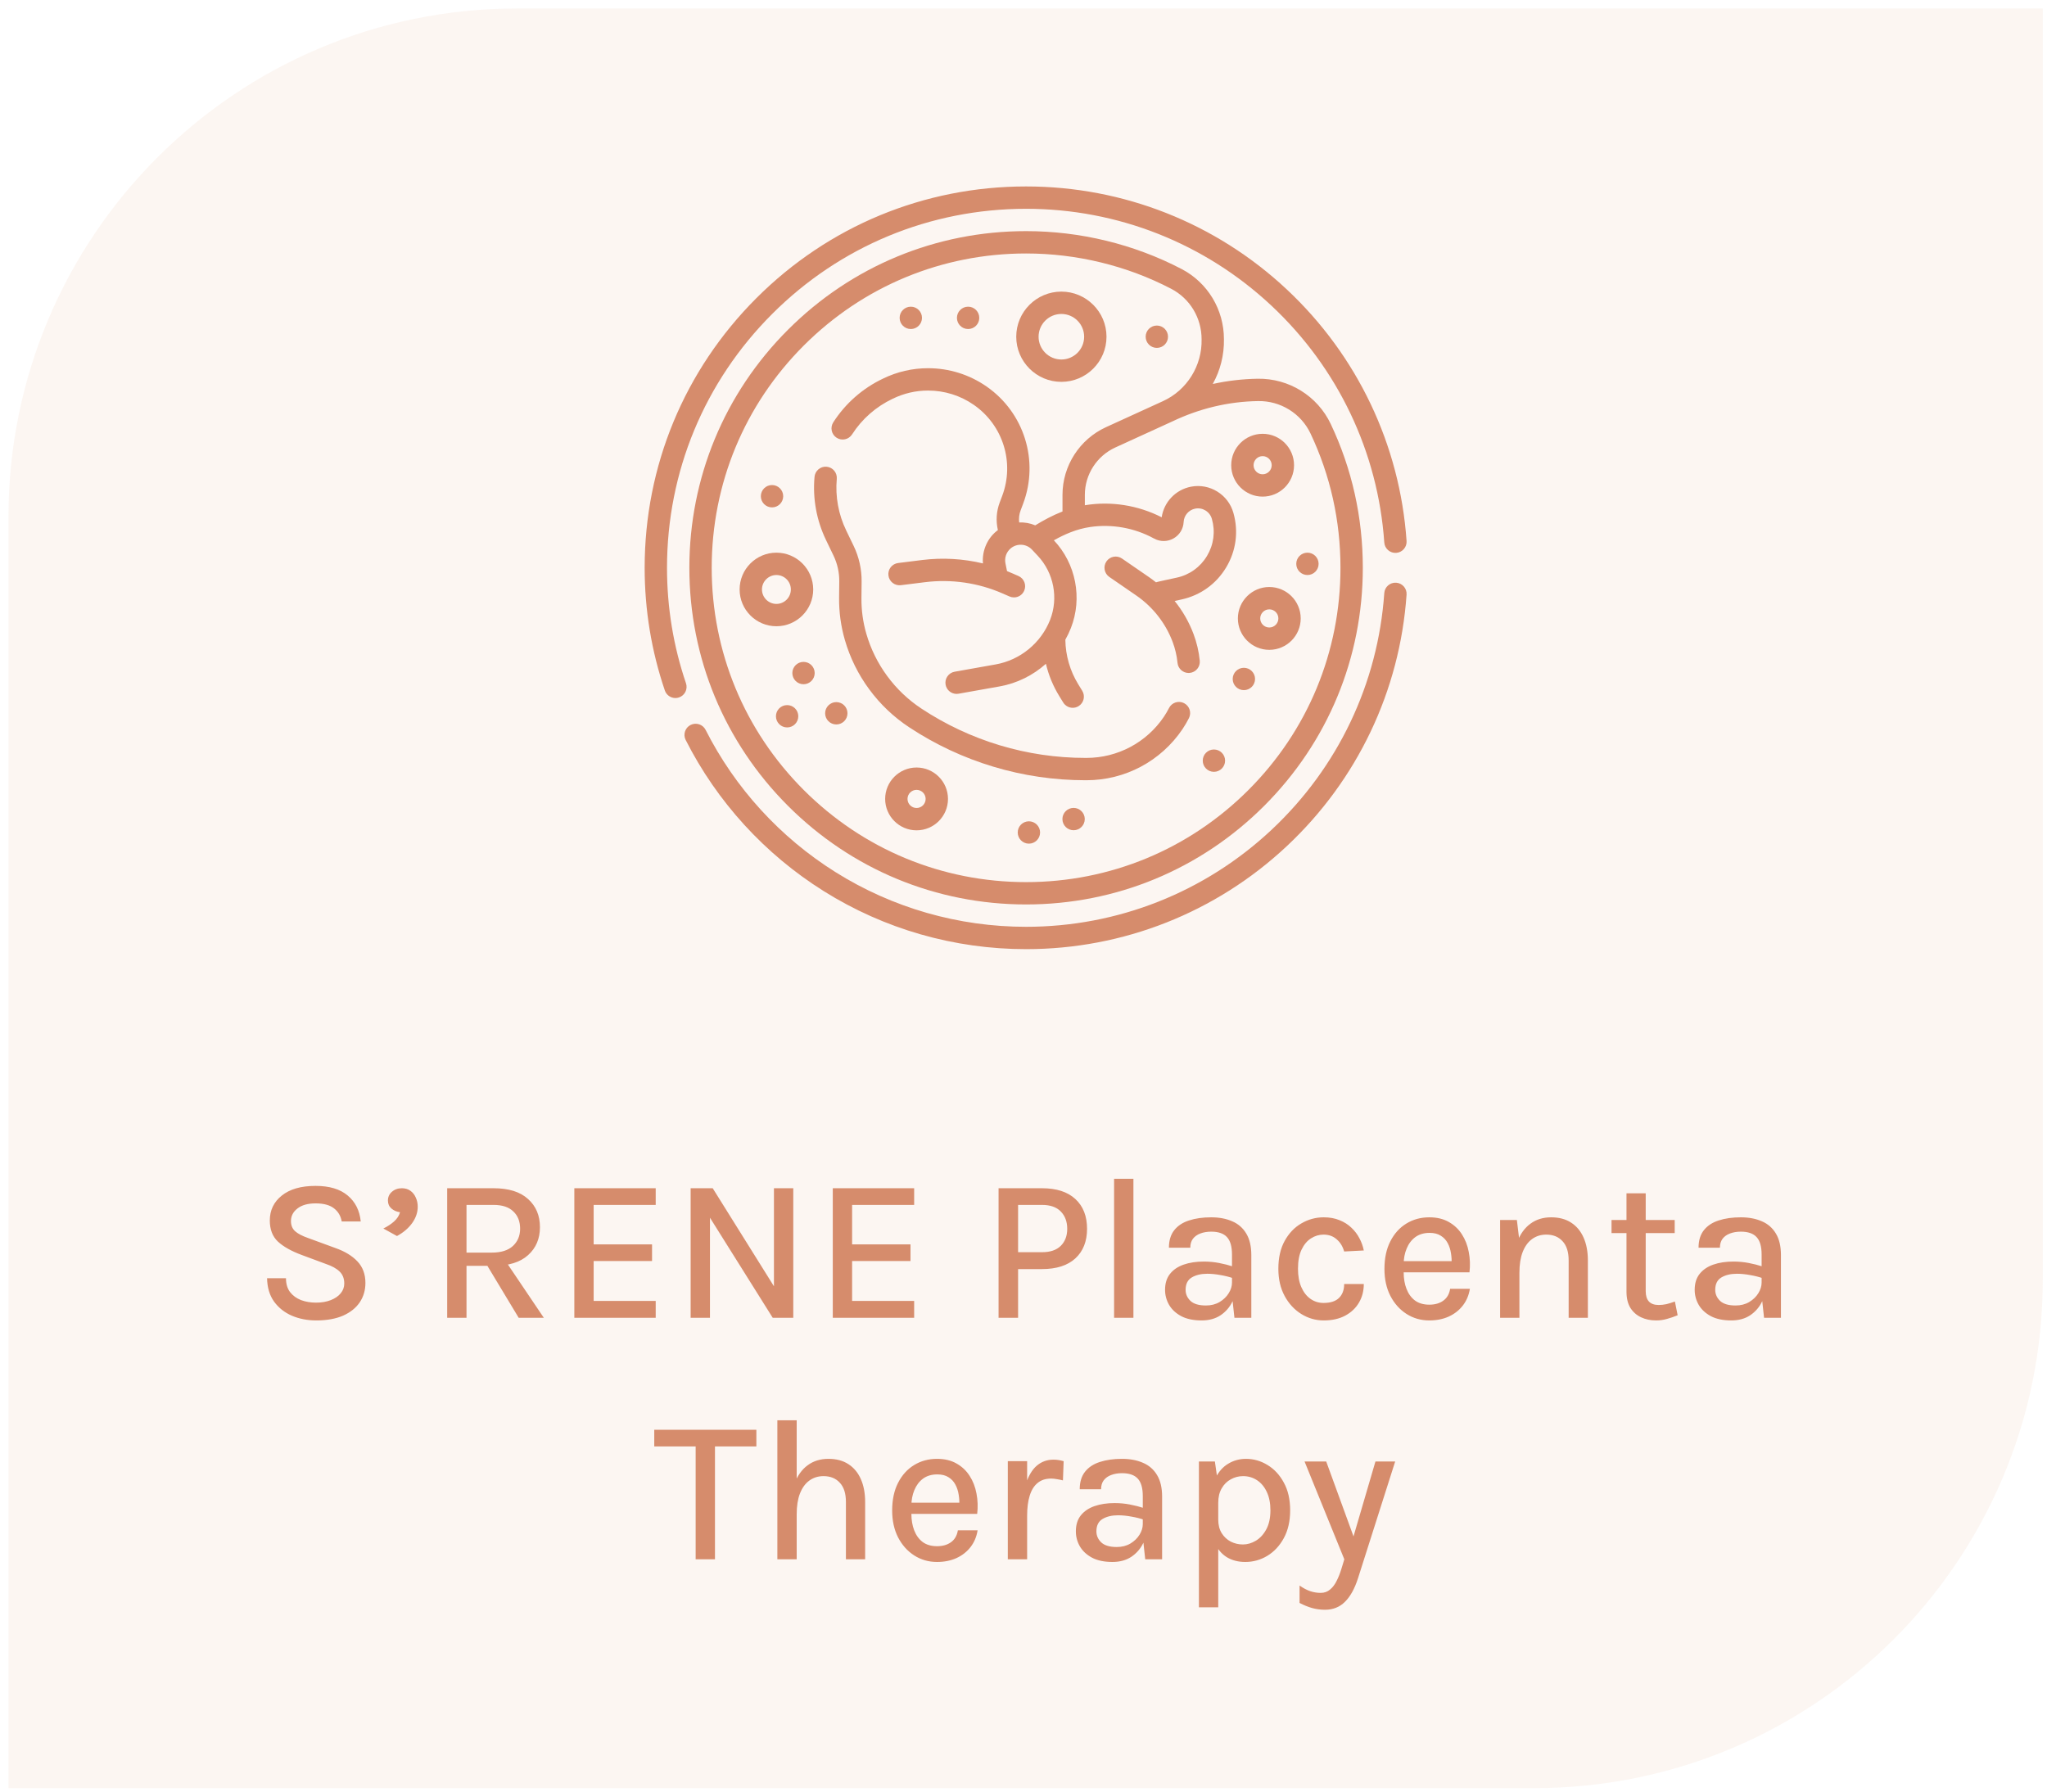 <?xml version="1.0" encoding="UTF-8"?>
<svg xmlns="http://www.w3.org/2000/svg" width="161" height="141" viewBox="0 0 161 141" fill="none">
  <path d="M0.667 40.667C0.667 18.575 18.576 0.667 40.667 0.667H160.667V100.667C160.667 122.758 142.758 140.667 120.667 140.667H0.667V40.667Z" fill="#DEA07F" fill-opacity="0.1"></path>
  <g clip-path="url(#clip0_114_1292)">
    <path d="M93.122 55.311C92.689 55.093 92.161 55.269 91.943 55.702C91.828 55.931 91.692 56.161 91.541 56.387C90.174 58.412 87.899 59.622 85.456 59.622H85.37C83.085 59.622 80.82 59.288 78.637 58.631C76.455 57.975 74.381 57.004 72.474 55.744C71.429 55.054 70.523 54.192 69.781 53.183C69.039 52.176 68.486 51.056 68.138 49.854C67.873 48.938 67.744 47.993 67.754 47.045L67.768 45.753C67.778 44.787 67.561 43.816 67.141 42.945L66.553 41.726C65.944 40.463 65.689 39.061 65.814 37.672C65.858 37.189 65.502 36.761 65.018 36.717C64.533 36.673 64.108 37.03 64.064 37.513C63.909 39.219 64.223 40.94 64.97 42.489L65.557 43.708C65.86 44.337 66.017 45.038 66.01 45.735L65.996 47.027C65.985 48.146 66.137 49.261 66.449 50.342C66.855 51.745 67.5 53.052 68.365 54.225C69.23 55.401 70.286 56.405 71.505 57.211C73.555 58.565 75.785 59.61 78.131 60.314C80.478 61.021 82.913 61.379 85.37 61.379H85.456C88.484 61.379 91.303 59.88 92.999 57.368C93.192 57.08 93.365 56.785 93.513 56.491C93.731 56.057 93.556 55.529 93.122 55.311Z" fill="#D68C6C"></path>
    <path d="M109.814 45.841C109.327 45.807 108.909 46.172 108.876 46.657C108.381 53.774 105.23 60.389 100.005 65.283C94.755 70.201 87.9 72.909 80.703 72.909C75.384 72.909 70.202 71.423 65.719 68.611C61.356 65.874 57.821 62.003 55.497 57.417C55.278 56.984 54.749 56.811 54.316 57.03C53.883 57.249 53.71 57.778 53.929 58.211C56.397 63.083 60.151 67.193 64.785 70.1C69.549 73.088 75.053 74.667 80.703 74.667C88.348 74.667 95.63 71.79 101.207 66.566C106.757 61.367 110.103 54.34 110.629 46.779C110.663 46.294 110.298 45.874 109.814 45.841Z" fill="#D68C6C"></path>
    <path d="M53.954 53.751C52.963 50.834 52.461 47.778 52.461 44.667C52.461 37.123 55.399 30.031 60.733 24.697C66.067 19.362 73.159 16.425 80.703 16.425C87.9 16.425 94.755 19.133 100.005 24.05C105.23 28.945 108.381 35.56 108.876 42.677C108.91 43.161 109.33 43.527 109.814 43.493C110.298 43.459 110.663 43.039 110.629 42.555C110.103 34.993 106.757 27.966 101.207 22.767C95.63 17.544 88.348 14.667 80.703 14.667C72.69 14.667 65.156 17.787 59.49 23.454C53.824 29.12 50.703 36.654 50.703 44.667C50.703 47.971 51.237 51.217 52.29 54.316C52.414 54.682 52.756 54.913 53.122 54.913C53.215 54.913 53.311 54.898 53.404 54.866C53.864 54.71 54.11 54.211 53.954 53.751Z" fill="#D68C6C"></path>
    <path d="M96.265 26.685C96.265 24.349 94.986 22.232 92.928 21.159C89.194 19.212 84.967 18.182 80.703 18.182C73.629 18.182 66.978 20.937 61.976 25.939C56.974 30.942 54.219 37.593 54.219 44.667C54.219 51.741 56.974 58.392 61.976 63.394C66.978 68.396 73.629 71.151 80.703 71.151C87.777 71.151 94.428 68.396 99.43 63.394C104.433 58.392 107.188 51.741 107.188 44.667C107.188 40.698 106.338 36.889 104.662 33.348C103.621 31.149 101.371 29.754 98.922 29.794C97.722 29.814 96.541 29.952 95.385 30.206C95.974 29.152 96.287 27.932 96.265 26.685ZM98.951 31.552C100.712 31.521 102.327 32.523 103.073 34.1C104.637 37.404 105.43 40.959 105.43 44.667C105.43 51.271 102.858 57.481 98.187 62.151C93.517 66.821 87.308 69.393 80.703 69.393C74.098 69.393 67.889 66.821 63.219 62.151C58.549 57.481 55.977 51.271 55.977 44.667C55.977 38.062 58.549 31.853 63.219 27.182C67.889 22.512 74.099 19.94 80.703 19.94C84.685 19.94 88.631 20.9 92.115 22.717C93.591 23.486 94.507 25.007 94.507 26.685C94.56 28.762 93.359 30.696 91.466 31.558L86.989 33.604C84.91 34.554 83.567 36.645 83.567 38.931V40.237C82.778 40.545 82.065 40.935 81.424 41.327C81.022 41.159 80.59 41.081 80.159 41.098C80.121 40.777 80.159 40.454 80.274 40.148L80.47 39.628C81.739 36.255 80.557 32.463 77.597 30.406C76.24 29.464 74.649 28.966 72.995 28.966C71.758 28.965 70.567 29.244 69.464 29.778C67.852 30.541 66.495 31.733 65.538 33.224C65.276 33.632 65.394 34.176 65.803 34.438C66.211 34.7 66.755 34.581 67.017 34.173C67.796 32.959 68.902 31.989 70.209 31.37C71.082 30.945 72.021 30.722 72.995 30.724C74.289 30.724 75.533 31.113 76.594 31.85C78.892 33.447 79.809 36.391 78.825 39.009L78.629 39.529C78.366 40.227 78.319 40.974 78.485 41.7C77.662 42.306 77.226 43.318 77.31 44.323C75.75 43.949 74.129 43.855 72.525 44.055L70.64 44.291C70.159 44.351 69.817 44.79 69.877 45.272C69.937 45.754 70.377 46.094 70.858 46.035L72.743 45.8C74.822 45.54 76.935 45.846 78.854 46.685L79.398 46.923C79.513 46.973 79.632 46.997 79.75 46.997C80.088 46.997 80.411 46.8 80.555 46.47C80.75 46.025 80.547 45.507 80.102 45.312C79.868 45.211 79.436 45.018 79.204 44.927L79.08 44.314C78.993 43.878 79.15 43.429 79.489 43.142C79.987 42.722 80.725 42.765 81.17 43.24L81.624 43.725C82.884 45.07 83.264 47.047 82.592 48.763C81.879 50.582 80.241 51.925 78.317 52.267L75.084 52.842C74.606 52.927 74.288 53.383 74.373 53.861C74.449 54.287 74.819 54.587 75.237 54.587C75.288 54.587 75.34 54.582 75.392 54.573L78.625 53.998C79.993 53.755 81.25 53.124 82.264 52.219C82.475 53.112 82.827 53.97 83.313 54.759L83.623 55.262C83.789 55.532 84.077 55.681 84.372 55.681C84.529 55.681 84.688 55.639 84.832 55.55C85.245 55.296 85.374 54.754 85.12 54.341L84.81 53.838C84.159 52.779 83.808 51.566 83.791 50.323C83.957 50.029 84.104 49.722 84.229 49.404C85.15 47.053 84.623 44.34 82.889 42.504C83.75 42.021 84.689 41.612 85.751 41.457C87.457 41.209 89.228 41.526 90.741 42.351L90.775 42.369C91.252 42.629 91.821 42.626 92.295 42.359C92.769 42.093 93.068 41.61 93.095 41.067C93.121 40.546 93.496 40.112 94.008 40.012C94.585 39.899 95.159 40.254 95.318 40.826C95.599 41.816 95.463 42.848 94.934 43.731C94.406 44.615 93.56 45.222 92.554 45.441C92.496 45.458 90.906 45.787 90.923 45.812C90.743 45.668 90.558 45.53 90.367 45.398L88.246 43.938C87.846 43.663 87.299 43.764 87.024 44.164C86.749 44.564 86.85 45.111 87.249 45.386L89.37 46.846C90.02 47.294 90.594 47.834 91.077 48.451C91.564 49.072 91.951 49.758 92.227 50.489C92.429 51.025 92.559 51.583 92.614 52.147C92.658 52.601 93.041 52.941 93.488 52.941C93.516 52.941 93.545 52.939 93.574 52.936C94.057 52.889 94.41 52.459 94.363 51.976C94.293 51.259 94.128 50.55 93.871 49.869C93.518 48.935 93.02 48.057 92.387 47.277L92.928 47.159C94.414 46.835 95.661 45.938 96.442 44.634C97.223 43.33 97.424 41.807 97.01 40.351C96.609 38.906 95.143 37.999 93.671 38.287C92.459 38.524 91.546 39.494 91.368 40.694C89.52 39.749 87.374 39.404 85.325 39.747V38.931C85.325 37.331 86.265 35.868 87.72 35.203L92.197 33.157C94.318 32.142 96.598 31.587 98.951 31.552Z" fill="#D68C6C"></path>
    <path d="M83.478 30.039C85.435 30.039 87.028 28.447 87.028 26.49C87.028 24.532 85.435 22.94 83.478 22.94C81.521 22.94 79.929 24.532 79.929 26.49C79.929 28.447 81.521 30.039 83.478 30.039ZM83.478 24.698C84.466 24.698 85.27 25.502 85.27 26.49C85.27 27.478 84.466 28.281 83.478 28.281C82.49 28.281 81.686 27.478 81.686 26.49C81.686 25.502 82.49 24.698 83.478 24.698Z" fill="#D68C6C"></path>
    <path d="M99.832 46.178C98.47 46.178 97.361 47.287 97.361 48.65C97.361 50.012 98.47 51.121 99.832 51.121C101.195 51.121 102.303 50.012 102.303 48.65C102.303 47.287 101.195 46.178 99.832 46.178ZM99.832 49.363C99.439 49.363 99.119 49.043 99.119 48.65C99.119 48.256 99.439 47.936 99.832 47.936C100.226 47.936 100.546 48.256 100.546 48.65C100.546 49.043 100.226 49.363 99.832 49.363Z" fill="#D68C6C"></path>
    <path d="M72.09 60.378C70.728 60.378 69.619 61.486 69.619 62.849C69.619 64.211 70.728 65.32 72.09 65.32C73.453 65.32 74.561 64.211 74.561 62.849C74.561 61.486 73.453 60.378 72.09 60.378ZM72.09 63.562C71.697 63.562 71.377 63.242 71.377 62.849C71.377 62.455 71.697 62.136 72.09 62.136C72.483 62.136 72.803 62.455 72.803 62.849C72.803 63.242 72.484 63.562 72.09 63.562Z" fill="#D68C6C"></path>
    <path d="M99.308 39.068C100.671 39.068 101.779 37.959 101.779 36.597C101.779 35.234 100.671 34.126 99.308 34.126C97.945 34.126 96.837 35.234 96.837 36.597C96.837 37.959 97.945 39.068 99.308 39.068ZM99.308 35.883C99.701 35.883 100.021 36.203 100.021 36.597C100.021 36.99 99.701 37.31 99.308 37.31C98.915 37.31 98.595 36.99 98.595 36.597C98.595 36.203 98.915 35.883 99.308 35.883Z" fill="#D68C6C"></path>
    <path d="M63.96 46.371C63.96 44.775 62.662 43.477 61.066 43.477C59.47 43.477 58.172 44.775 58.172 46.371C58.172 47.967 59.47 49.265 61.066 49.265C62.662 49.265 63.96 47.967 63.96 46.371ZM59.93 46.371C59.93 45.745 60.44 45.235 61.066 45.235C61.693 45.235 62.202 45.745 62.202 46.371C62.202 46.998 61.693 47.508 61.066 47.508C60.44 47.508 59.93 46.998 59.93 46.371Z" fill="#D68C6C"></path>
    <path d="M71.637 25.884C72.122 25.884 72.516 25.49 72.516 25.005C72.516 24.519 72.122 24.126 71.637 24.126C71.151 24.126 70.758 24.519 70.758 25.005C70.758 25.49 71.151 25.884 71.637 25.884Z" fill="#D68C6C"></path>
    <path d="M76.144 25.884C76.629 25.884 77.022 25.49 77.022 25.005C77.022 24.519 76.629 24.126 76.144 24.126C75.658 24.126 75.265 24.519 75.265 25.005C75.265 25.49 75.658 25.884 76.144 25.884Z" fill="#D68C6C"></path>
    <path d="M90.987 27.368C91.473 27.368 91.866 26.974 91.866 26.489C91.866 26.004 91.473 25.61 90.987 25.61C90.502 25.61 90.108 26.004 90.108 26.489C90.108 26.974 90.502 27.368 90.987 27.368Z" fill="#D68C6C"></path>
    <path d="M60.721 39.915C61.206 39.915 61.6 39.521 61.6 39.036C61.6 38.55 61.206 38.157 60.721 38.157C60.235 38.157 59.842 38.55 59.842 39.036C59.842 39.521 60.235 39.915 60.721 39.915Z" fill="#D68C6C"></path>
    <path d="M63.198 53.827C63.684 53.827 64.077 53.433 64.077 52.948C64.077 52.463 63.684 52.069 63.198 52.069C62.713 52.069 62.319 52.463 62.319 52.948C62.319 53.433 62.713 53.827 63.198 53.827Z" fill="#D68C6C"></path>
    <path d="M61.908 57.225C62.394 57.225 62.787 56.832 62.787 56.346C62.787 55.861 62.394 55.468 61.908 55.468C61.423 55.468 61.029 55.861 61.029 56.346C61.029 56.832 61.423 57.225 61.908 57.225Z" fill="#D68C6C"></path>
    <path d="M65.777 56.991C66.263 56.991 66.656 56.597 66.656 56.112C66.656 55.627 66.263 55.233 65.777 55.233C65.292 55.233 64.898 55.627 64.898 56.112C64.898 56.597 65.292 56.991 65.777 56.991Z" fill="#D68C6C"></path>
    <path d="M80.925 66.368C81.41 66.368 81.804 65.974 81.804 65.489C81.804 65.004 81.41 64.61 80.925 64.61C80.439 64.61 80.046 65.004 80.046 65.489C80.046 65.974 80.439 66.368 80.925 66.368Z" fill="#D68C6C"></path>
    <path d="M84.44 65.313C84.926 65.313 85.319 64.919 85.319 64.434C85.319 63.949 84.926 63.555 84.44 63.555C83.955 63.555 83.561 63.949 83.561 64.434C83.561 64.919 83.955 65.313 84.44 65.313Z" fill="#D68C6C"></path>
    <path d="M95.477 60.718C95.962 60.718 96.356 60.324 96.356 59.839C96.356 59.353 95.962 58.96 95.477 58.96C94.991 58.96 94.598 59.353 94.598 59.839C94.598 60.324 94.991 60.718 95.477 60.718Z" fill="#D68C6C"></path>
    <path d="M97.833 54.292C98.318 54.292 98.712 53.898 98.712 53.413C98.712 52.927 98.318 52.534 97.833 52.534C97.348 52.534 96.954 52.927 96.954 53.413C96.954 53.898 97.348 54.292 97.833 54.292Z" fill="#D68C6C"></path>
    <path d="M102.832 45.235C103.317 45.235 103.711 44.842 103.711 44.356C103.711 43.871 103.317 43.477 102.832 43.477C102.347 43.477 101.953 43.871 101.953 44.356C101.953 44.842 102.347 45.235 102.832 45.235Z" fill="#D68C6C"></path>
  </g>
  <path d="M24.877 103.875C24.183 103.875 23.546 103.752 22.965 103.507C22.384 103.256 21.914 102.885 21.557 102.395C21.205 101.904 21.021 101.291 21.005 100.555H22.493C22.493 100.997 22.599 101.36 22.813 101.643C23.032 101.925 23.32 102.136 23.677 102.275C24.034 102.408 24.429 102.475 24.861 102.475C25.298 102.475 25.685 102.408 26.021 102.275C26.357 102.141 26.616 101.963 26.797 101.739C26.983 101.515 27.077 101.259 27.077 100.971C27.077 100.581 26.957 100.269 26.717 100.035C26.477 99.795 26.111 99.592 25.621 99.427L23.725 98.723C22.909 98.419 22.288 98.069 21.861 97.675C21.434 97.275 21.221 96.72 21.221 96.011C21.221 95.205 21.535 94.552 22.165 94.051C22.794 93.544 23.68 93.291 24.821 93.291C25.904 93.291 26.744 93.541 27.341 94.043C27.944 94.544 28.288 95.227 28.373 96.091H26.877C26.802 95.653 26.597 95.307 26.261 95.051C25.93 94.795 25.45 94.667 24.821 94.667C24.213 94.667 23.738 94.8 23.397 95.067C23.055 95.328 22.885 95.659 22.885 96.059C22.885 96.389 22.991 96.653 23.205 96.851C23.424 97.048 23.762 97.227 24.221 97.387L26.381 98.179C27.122 98.44 27.701 98.792 28.117 99.235C28.533 99.677 28.741 100.24 28.741 100.923C28.741 101.499 28.591 102.008 28.293 102.451C27.994 102.893 27.557 103.243 26.981 103.499C26.405 103.749 25.703 103.875 24.877 103.875ZM31.223 97.235L30.151 96.643C30.477 96.483 30.757 96.299 30.991 96.091C31.231 95.877 31.389 95.635 31.463 95.363C31.191 95.325 30.965 95.227 30.783 95.067C30.602 94.907 30.511 94.699 30.511 94.443C30.511 94.165 30.615 93.936 30.823 93.755C31.037 93.568 31.298 93.475 31.607 93.475C31.869 93.475 32.093 93.541 32.279 93.675C32.466 93.808 32.607 93.987 32.703 94.211C32.805 94.429 32.855 94.669 32.855 94.931C32.855 95.379 32.709 95.808 32.415 96.219C32.122 96.624 31.725 96.963 31.223 97.235ZM35.172 103.667V93.475H38.82C40.01 93.475 40.914 93.757 41.532 94.323C42.156 94.883 42.468 95.621 42.468 96.539C42.468 97.445 42.156 98.179 41.532 98.739C40.914 99.299 40.01 99.579 38.82 99.579H36.692V103.667H35.172ZM40.796 103.667L37.972 98.979H39.612L42.772 103.667H40.796ZM36.692 98.539H38.684C39.41 98.539 39.962 98.365 40.34 98.019C40.719 97.667 40.908 97.213 40.908 96.659C40.908 96.088 40.73 95.635 40.372 95.299C40.02 94.957 39.503 94.787 38.82 94.787H36.692V98.539ZM45.172 103.667V93.475H51.572V94.787H46.692V97.891H51.284V99.203H46.692V102.339H51.572V103.667H45.172ZM54.32 93.475H56.056L60.992 101.379H60.872V93.475H62.392V103.667H60.776L55.6 95.411H55.84V103.667H54.32V93.475ZM65.5 103.667V93.475H71.9V94.787H67.02V97.891H71.612V99.203H67.02V102.339H71.9V103.667H65.5ZM78.539 103.667V93.475H81.955C83.091 93.475 83.965 93.757 84.579 94.323C85.192 94.888 85.499 95.669 85.499 96.667C85.499 97.653 85.192 98.429 84.579 98.995C83.965 99.555 83.091 99.835 81.955 99.835H80.075V103.667H78.539ZM80.075 98.507H81.955C82.605 98.507 83.099 98.339 83.435 98.003C83.771 97.667 83.939 97.221 83.939 96.667C83.939 96.107 83.771 95.653 83.435 95.307C83.099 94.96 82.605 94.787 81.955 94.787H80.075V98.507ZM87.625 103.667V92.731H89.145V103.667H87.625ZM97.09 103.667L96.898 101.899V98.691C96.898 98.061 96.767 97.605 96.506 97.323C96.245 97.035 95.831 96.891 95.266 96.891C94.946 96.891 94.661 96.939 94.41 97.035C94.165 97.125 93.97 97.264 93.826 97.451C93.687 97.637 93.618 97.872 93.618 98.155H91.938C91.938 97.589 92.077 97.131 92.354 96.779C92.631 96.427 93.018 96.171 93.514 96.011C94.015 95.845 94.599 95.763 95.266 95.763C95.89 95.763 96.439 95.867 96.914 96.075C97.389 96.277 97.757 96.597 98.018 97.035C98.285 97.472 98.418 98.037 98.418 98.731V103.667H97.09ZM94.514 103.875C93.869 103.875 93.333 103.763 92.906 103.539C92.479 103.309 92.159 103.011 91.946 102.643C91.738 102.275 91.634 101.883 91.634 101.467C91.634 100.96 91.762 100.544 92.018 100.219C92.279 99.888 92.639 99.643 93.098 99.483C93.557 99.323 94.085 99.243 94.682 99.243C95.093 99.243 95.493 99.28 95.882 99.355C96.271 99.429 96.655 99.528 97.034 99.651V100.571C96.725 100.459 96.381 100.371 96.002 100.307C95.629 100.237 95.279 100.203 94.954 100.203C94.469 100.203 94.063 100.299 93.738 100.491C93.413 100.683 93.25 101.008 93.25 101.467C93.25 101.803 93.378 102.093 93.634 102.339C93.89 102.579 94.295 102.699 94.85 102.699C95.255 102.699 95.613 102.608 95.922 102.427C96.231 102.24 96.471 102.008 96.642 101.731C96.813 101.453 96.898 101.176 96.898 100.899H97.266C97.266 101.432 97.157 101.925 96.938 102.379C96.725 102.827 96.413 103.189 96.002 103.467C95.591 103.739 95.095 103.875 94.514 103.875ZM104.113 103.875C103.484 103.875 102.897 103.707 102.353 103.371C101.809 103.035 101.372 102.563 101.041 101.955C100.71 101.347 100.545 100.632 100.545 99.811C100.545 98.947 100.71 98.216 101.041 97.619C101.372 97.016 101.809 96.557 102.353 96.243C102.897 95.923 103.484 95.763 104.113 95.763C104.577 95.763 104.99 95.837 105.353 95.987C105.716 96.131 106.028 96.328 106.289 96.579C106.55 96.824 106.761 97.101 106.921 97.411C107.086 97.72 107.201 98.04 107.265 98.371L105.721 98.451C105.609 98.051 105.412 97.731 105.129 97.491C104.852 97.245 104.508 97.123 104.097 97.123C103.75 97.123 103.422 97.221 103.113 97.419C102.809 97.611 102.561 97.907 102.369 98.307C102.182 98.701 102.089 99.203 102.089 99.811C102.089 100.376 102.177 100.859 102.353 101.259C102.529 101.659 102.769 101.965 103.073 102.179C103.377 102.392 103.718 102.499 104.097 102.499C104.641 102.499 105.046 102.368 105.313 102.107C105.585 101.84 105.721 101.475 105.721 101.011H107.265C107.265 101.549 107.14 102.035 106.889 102.467C106.638 102.899 106.276 103.243 105.801 103.499C105.332 103.749 104.769 103.875 104.113 103.875ZM112.417 103.875C111.755 103.875 111.158 103.704 110.625 103.363C110.091 103.021 109.667 102.547 109.353 101.939C109.043 101.331 108.889 100.627 108.889 99.827C108.889 98.979 109.043 98.253 109.353 97.651C109.662 97.043 110.083 96.576 110.617 96.251C111.15 95.925 111.75 95.763 112.417 95.763C113.014 95.763 113.526 95.885 113.953 96.131C114.379 96.371 114.723 96.696 114.985 97.107C115.246 97.512 115.425 97.973 115.521 98.491C115.622 99.008 115.641 99.541 115.577 100.091H110.105V99.211H114.537L114.169 99.451C114.185 99.163 114.169 98.875 114.121 98.587C114.078 98.299 113.993 98.035 113.865 97.795C113.737 97.549 113.555 97.355 113.321 97.211C113.091 97.061 112.798 96.987 112.441 96.987C111.993 96.987 111.617 97.099 111.313 97.323C111.014 97.547 110.787 97.848 110.633 98.227C110.478 98.6 110.401 99.011 110.401 99.459V100.075C110.401 100.571 110.475 101.011 110.625 101.395C110.774 101.779 110.995 102.083 111.289 102.307C111.587 102.525 111.963 102.635 112.417 102.635C112.859 102.635 113.225 102.531 113.513 102.323C113.806 102.115 113.987 101.803 114.057 101.387H115.609C115.529 101.888 115.345 102.325 115.057 102.699C114.769 103.072 114.398 103.363 113.945 103.571C113.497 103.773 112.987 103.875 112.417 103.875ZM123.377 103.667V99.155C123.377 98.488 123.217 97.984 122.897 97.643C122.582 97.296 122.155 97.123 121.617 97.123C121.19 97.123 120.817 97.24 120.497 97.475C120.182 97.704 119.937 98.043 119.761 98.491C119.59 98.933 119.505 99.475 119.505 100.115H118.961C118.961 99.171 119.081 98.376 119.321 97.731C119.566 97.085 119.915 96.597 120.369 96.267C120.822 95.931 121.366 95.763 122.001 95.763C122.619 95.763 123.142 95.901 123.569 96.179C124.001 96.456 124.329 96.851 124.553 97.363C124.777 97.869 124.889 98.467 124.889 99.155V103.667H123.377ZM117.985 103.667V95.971H119.305L119.505 97.635V103.667H117.985ZM130.254 103.875C129.816 103.875 129.422 103.792 129.07 103.627C128.718 103.461 128.438 103.213 128.23 102.883C128.027 102.547 127.926 102.125 127.926 101.619V93.875H129.438V101.571C129.438 102.296 129.776 102.659 130.454 102.659C130.662 102.659 130.864 102.637 131.062 102.595C131.259 102.547 131.483 102.477 131.734 102.387L131.95 103.467C131.667 103.584 131.387 103.68 131.11 103.755C130.838 103.835 130.552 103.875 130.254 103.875ZM126.75 97.003V95.971H131.718V97.003H126.75ZM138.746 103.667L138.554 101.899V98.691C138.554 98.061 138.424 97.605 138.162 97.323C137.901 97.035 137.488 96.891 136.922 96.891C136.602 96.891 136.317 96.939 136.066 97.035C135.821 97.125 135.626 97.264 135.482 97.451C135.344 97.637 135.274 97.872 135.274 98.155H133.594C133.594 97.589 133.733 97.131 134.01 96.779C134.288 96.427 134.674 96.171 135.17 96.011C135.672 95.845 136.256 95.763 136.922 95.763C137.546 95.763 138.096 95.867 138.57 96.075C139.045 96.277 139.413 96.597 139.674 97.035C139.941 97.472 140.074 98.037 140.074 98.731V103.667H138.746ZM136.17 103.875C135.525 103.875 134.989 103.763 134.562 103.539C134.136 103.309 133.816 103.011 133.602 102.643C133.394 102.275 133.29 101.883 133.29 101.467C133.29 100.96 133.418 100.544 133.674 100.219C133.936 99.888 134.296 99.643 134.754 99.483C135.213 99.323 135.741 99.243 136.338 99.243C136.749 99.243 137.149 99.28 137.538 99.355C137.928 99.429 138.312 99.528 138.69 99.651V100.571C138.381 100.459 138.037 100.371 137.658 100.307C137.285 100.237 136.936 100.203 136.61 100.203C136.125 100.203 135.72 100.299 135.394 100.491C135.069 100.683 134.906 101.008 134.906 101.467C134.906 101.803 135.034 102.093 135.29 102.339C135.546 102.579 135.952 102.699 136.506 102.699C136.912 102.699 137.269 102.608 137.578 102.427C137.888 102.24 138.128 102.008 138.298 101.731C138.469 101.453 138.554 101.176 138.554 100.899H138.922C138.922 101.432 138.813 101.925 138.594 102.379C138.381 102.827 138.069 103.189 137.658 103.467C137.248 103.739 136.752 103.875 136.17 103.875ZM51.458 113.787V112.475H59.49V113.787H55.89L56.234 113.435V122.667H54.714V113.435L55.05 113.787H51.458ZM66.533 122.667V118.155C66.533 117.488 66.373 116.984 66.053 116.643C65.738 116.296 65.312 116.123 64.773 116.123C64.346 116.123 63.973 116.24 63.653 116.475C63.338 116.704 63.093 117.043 62.917 117.491C62.746 117.933 62.661 118.475 62.661 119.115H62.117C62.117 118.171 62.237 117.376 62.477 116.731C62.722 116.085 63.072 115.597 63.525 115.267C63.978 114.931 64.522 114.763 65.157 114.763C65.776 114.763 66.298 114.901 66.725 115.179C67.157 115.456 67.485 115.851 67.709 116.363C67.933 116.869 68.045 117.467 68.045 118.155V122.667H66.533ZM61.141 122.667V111.731H62.661V122.667H61.141ZM73.698 122.875C73.037 122.875 72.439 122.704 71.906 122.363C71.373 122.021 70.949 121.547 70.634 120.939C70.325 120.331 70.17 119.627 70.17 118.827C70.17 117.979 70.325 117.253 70.634 116.651C70.943 116.043 71.365 115.576 71.898 115.251C72.431 114.925 73.031 114.763 73.698 114.763C74.295 114.763 74.807 114.885 75.234 115.131C75.661 115.371 76.005 115.696 76.266 116.107C76.527 116.512 76.706 116.973 76.802 117.491C76.903 118.008 76.922 118.541 76.858 119.091H71.386V118.211H75.818L75.45 118.451C75.466 118.163 75.45 117.875 75.402 117.587C75.359 117.299 75.274 117.035 75.146 116.795C75.018 116.549 74.837 116.355 74.602 116.211C74.373 116.061 74.079 115.987 73.722 115.987C73.274 115.987 72.898 116.099 72.594 116.323C72.295 116.547 72.069 116.848 71.914 117.227C71.759 117.6 71.682 118.011 71.682 118.459V119.075C71.682 119.571 71.757 120.011 71.906 120.395C72.055 120.779 72.277 121.083 72.57 121.307C72.869 121.525 73.245 121.635 73.698 121.635C74.141 121.635 74.506 121.531 74.794 121.323C75.087 121.115 75.269 120.803 75.338 120.387H76.89C76.81 120.888 76.626 121.325 76.338 121.699C76.05 122.072 75.679 122.363 75.226 122.571C74.778 122.773 74.269 122.875 73.698 122.875ZM79.266 122.667V114.947H80.786V122.667H79.266ZM80.37 119.227C80.37 118.24 80.471 117.421 80.674 116.771C80.882 116.115 81.17 115.627 81.538 115.307C81.911 114.987 82.349 114.827 82.85 114.827C82.999 114.827 83.138 114.837 83.266 114.859C83.399 114.88 83.53 114.909 83.658 114.947L83.602 116.459C83.458 116.421 83.301 116.389 83.13 116.363C82.965 116.331 82.813 116.315 82.674 116.315C82.237 116.315 81.879 116.432 81.602 116.667C81.325 116.896 81.119 117.229 80.986 117.667C80.853 118.099 80.786 118.619 80.786 119.227H80.37ZM90.074 122.667L89.882 120.899V117.691C89.882 117.061 89.752 116.605 89.49 116.323C89.229 116.035 88.816 115.891 88.25 115.891C87.93 115.891 87.645 115.939 87.394 116.035C87.149 116.125 86.954 116.264 86.81 116.451C86.672 116.637 86.602 116.872 86.602 117.155H84.922C84.922 116.589 85.061 116.131 85.338 115.779C85.616 115.427 86.002 115.171 86.498 115.011C87 114.845 87.584 114.763 88.25 114.763C88.874 114.763 89.424 114.867 89.898 115.075C90.373 115.277 90.741 115.597 91.002 116.035C91.269 116.472 91.402 117.037 91.402 117.731V122.667H90.074ZM87.498 122.875C86.853 122.875 86.317 122.763 85.89 122.539C85.464 122.309 85.144 122.011 84.93 121.643C84.722 121.275 84.618 120.883 84.618 120.467C84.618 119.96 84.746 119.544 85.002 119.219C85.264 118.888 85.624 118.643 86.082 118.483C86.541 118.323 87.069 118.243 87.666 118.243C88.077 118.243 88.477 118.28 88.866 118.355C89.256 118.429 89.64 118.528 90.018 118.651V119.571C89.709 119.459 89.365 119.371 88.986 119.307C88.613 119.237 88.264 119.203 87.938 119.203C87.453 119.203 87.048 119.299 86.722 119.491C86.397 119.683 86.234 120.008 86.234 120.467C86.234 120.803 86.362 121.093 86.618 121.339C86.874 121.579 87.28 121.699 87.834 121.699C88.24 121.699 88.597 121.608 88.906 121.427C89.216 121.24 89.456 121.008 89.626 120.731C89.797 120.453 89.882 120.176 89.882 119.899H90.25C90.25 120.432 90.141 120.925 89.922 121.379C89.709 121.827 89.397 122.189 88.986 122.467C88.576 122.739 88.08 122.875 87.498 122.875ZM97.945 122.875C97.385 122.875 96.9 122.749 96.489 122.499C96.079 122.243 95.764 121.869 95.545 121.379C95.332 120.883 95.225 120.269 95.225 119.539H95.817C95.817 119.96 95.908 120.317 96.089 120.611C96.271 120.899 96.508 121.12 96.801 121.275C97.1 121.424 97.417 121.499 97.753 121.499C98.105 121.499 98.447 121.4 98.777 121.203C99.113 121 99.388 120.699 99.601 120.299C99.815 119.899 99.921 119.403 99.921 118.811C99.921 118.245 99.825 117.763 99.633 117.363C99.447 116.963 99.191 116.656 98.865 116.443C98.54 116.229 98.175 116.123 97.769 116.123C97.428 116.123 97.108 116.205 96.809 116.371C96.511 116.531 96.271 116.768 96.089 117.083C95.908 117.392 95.817 117.771 95.817 118.219H95.225C95.225 117.445 95.348 116.803 95.593 116.291C95.844 115.779 96.18 115.397 96.601 115.147C97.023 114.891 97.489 114.763 98.001 114.763C98.604 114.763 99.169 114.925 99.697 115.251C100.225 115.571 100.652 116.032 100.977 116.635C101.308 117.237 101.473 117.963 101.473 118.811C101.473 119.659 101.308 120.387 100.977 120.995C100.647 121.603 100.212 122.069 99.673 122.395C99.14 122.715 98.564 122.875 97.945 122.875ZM94.297 126.443V114.971H95.553L95.817 116.819V126.443H94.297ZM102.605 114.971H104.309L106.629 121.339H106.317L108.181 114.971H109.733L106.813 124.147C106.546 124.979 106.202 125.6 105.781 126.011C105.365 126.427 104.842 126.635 104.213 126.635C103.861 126.635 103.522 126.589 103.197 126.499C102.877 126.408 102.549 126.275 102.213 126.099V124.731C102.501 124.933 102.778 125.08 103.045 125.171C103.311 125.261 103.589 125.307 103.877 125.307C104.165 125.307 104.41 125.219 104.613 125.043C104.821 124.872 104.994 124.643 105.133 124.355C105.277 124.072 105.399 123.763 105.501 123.427L105.733 122.667L102.605 114.971Z" fill="#D68C6C"></path>
  <defs>
    <clipPath id="clip0_114_1292">
      <rect width="60" height="60" fill="white" transform="translate(50.667 14.667)"></rect>
    </clipPath>
  </defs>
</svg>
